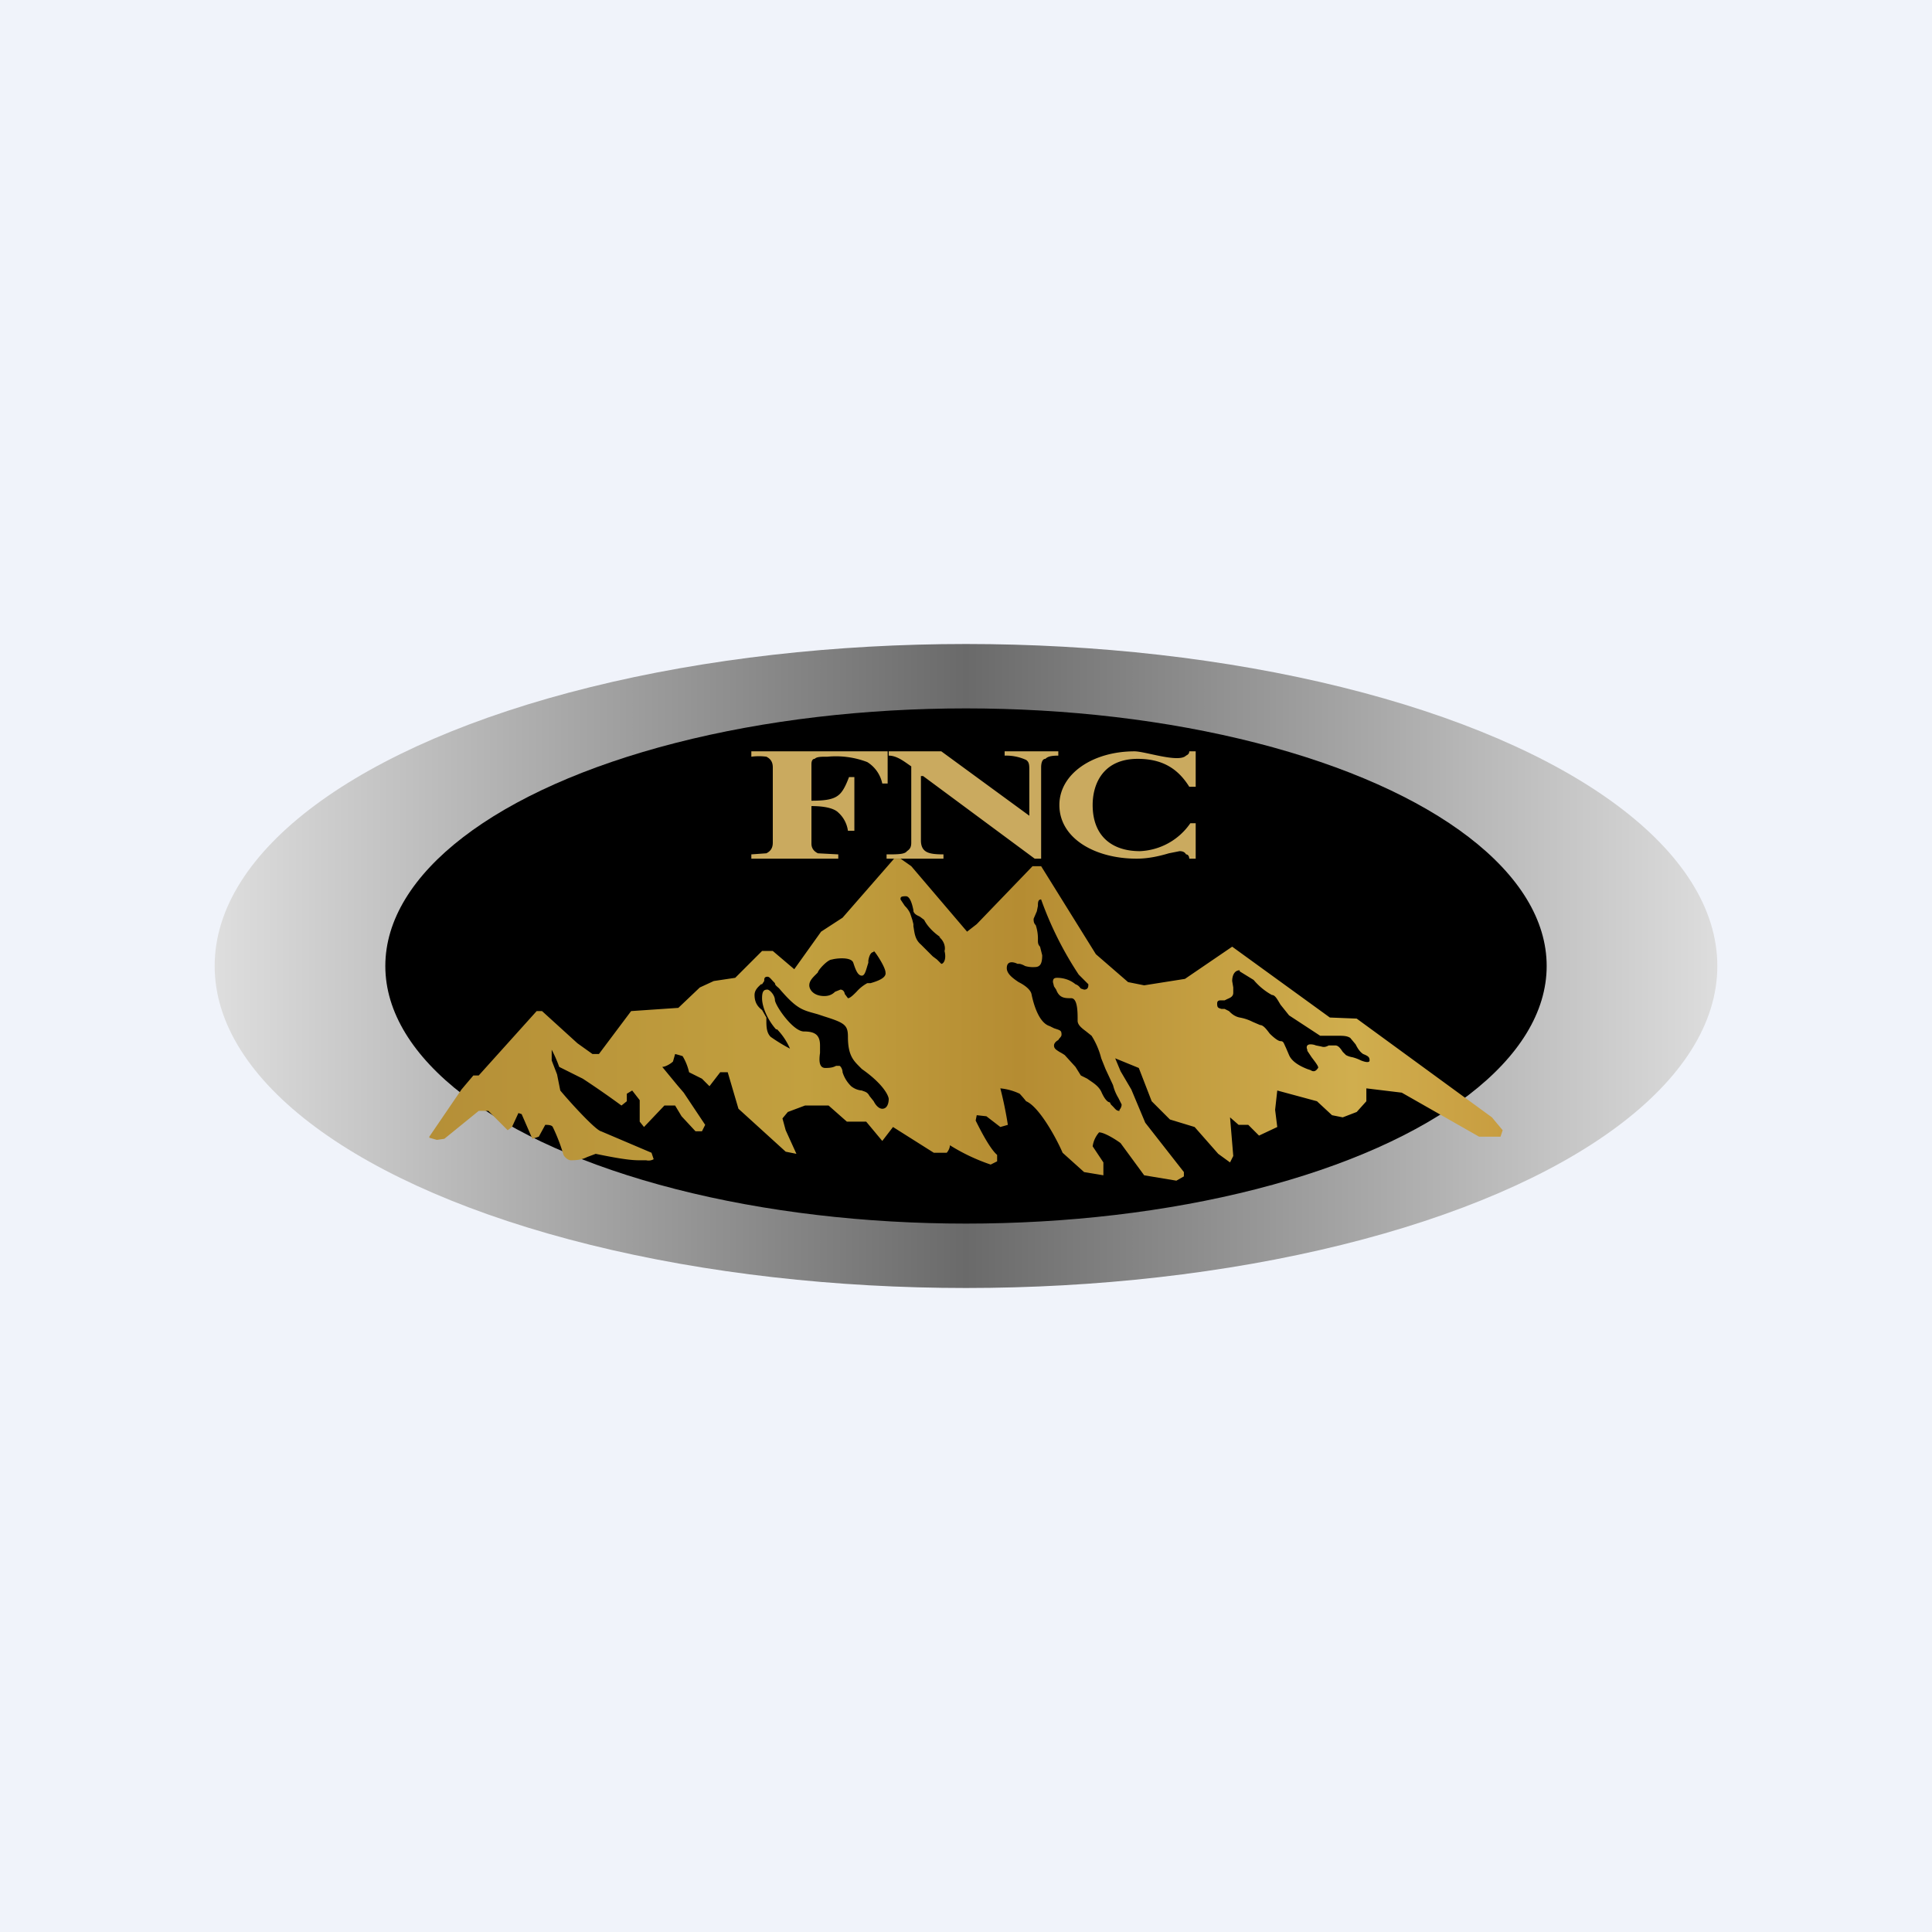 <!-- by TradingView --><svg width="18" height="18" viewBox="0 0 18 18" xmlns="http://www.w3.org/2000/svg"><path fill="#F0F3FA" d="M0 0h18v18H0z"/><ellipse cx="9" cy="9" rx="7" ry="3" fill="url(#aldm1een0)"/><ellipse cx="9" cy="9" rx="5.41" ry="2.4"/><path fill-rule="evenodd" d="m4 10.59.3-.44.11-.13h.05l.54-.6h.05l.33.3.14.1h.06l.3-.4.44-.03.2-.19.13-.06.2-.03.25-.25h.1l.2.17.25-.35.2-.13.48-.55h.06l.1.07.52.61.09-.07.52-.54h.08l.51.82.3.26.15.03.38-.06.44-.3.91.66.25.01 1.26.92.1.12-.02.06h-.2l-.72-.41-.33-.04v.12l-.09.1-.13.05-.1-.02-.14-.13-.37-.1-.02.18.02.16-.17.08-.1-.1h-.09l-.08-.07.03.36-.03.06-.11-.08-.22-.25-.23-.07-.17-.17-.12-.31-.22-.09.05.12.1.17.13.31.36.46v.04l-.07.04-.3-.05-.22-.3c-.04-.03-.15-.1-.2-.1a.25.25 0 0 0-.06.13l.1.15v.12l-.18-.03-.2-.18c-.06-.14-.22-.43-.34-.48a1.04 1.04 0 0 0-.06-.07.54.54 0 0 0-.18-.05 3.53 3.53 0 0 1 .07.34l-.07.02-.13-.1-.09-.01-.01.05c.04.08.13.26.2.32v.06l-.06.03a1.8 1.8 0 0 1-.38-.18c0 .03-.02.06-.03.07H8.7l-.38-.24-.1.13-.15-.18h-.18l-.17-.15H7.5l-.16.06-.05.06.03.11.1.22-.1-.02-.44-.4-.1-.34h-.07l-.1.13-.07-.07-.12-.06a.51.51 0 0 0-.06-.15.94.94 0 0 0-.07-.02l-.02.07c-.02.02-.07.05-.1.05l.14.17.06.07.2.3-.03.06h-.06l-.13-.14-.06-.1h-.1l-.19.2-.04-.05v-.2l-.07-.09-.05.03v.07l-.05.04a8.48 8.48 0 0 0-.36-.25l-.22-.11a1.23 1.23 0 0 0-.07-.16v.1l.05.13.03.15c.1.12.33.37.38.38l.47.2.02.06s-.03.02-.07.01h-.07c-.06 0-.16-.01-.4-.06l-.08.03c-.04.02-.08.03-.15.03-.03 0-.06-.03-.07-.05a1.67 1.67 0 0 0-.1-.26c-.01-.02-.05-.02-.07-.02l-.06.11-.06.02-.1-.23-.03-.01-.06.13-.04.03-.18-.18h-.09l-.32.26-.07.01L4 10.6Zm7.55-1.54.13.08a.6.6 0 0 0 .17.14c.03 0 .05.04.08.09l.08.1.29.19H12.47c.04 0 .08 0 .11.02l.05.06c.02.04.04.07.07.09.05.02.06.03.06.06 0 .02-.03.02-.08 0a.4.4 0 0 0-.08-.03.19.19 0 0 1-.06-.02l-.03-.03c-.02-.03-.04-.06-.07-.06h-.06c-.02.01-.04.02-.07.01l-.05-.01a.13.13 0 0 0-.05-.01c-.04 0-.04.03-.03.05v.01l.04.06c.03.04.07.09.06.1-.02.03-.04.04-.07.02l-.03-.01c-.05-.02-.14-.06-.17-.13l-.03-.07c-.02-.04-.02-.06-.05-.06-.02 0-.06-.03-.1-.07-.03-.04-.06-.08-.09-.08l-.07-.03a.43.43 0 0 0-.12-.04c-.05-.01-.08-.04-.1-.06l-.04-.02h-.03c-.03-.01-.04-.01-.04-.05 0-.03.02-.03.04-.03h.03l.02-.01c.02-.01.06-.02.06-.06V9.2l-.01-.06c0-.05.02-.1.07-.1Zm-2.8-.32c.05.04.06.1.05.13.02.08-.01.12-.03.12l-.04-.04-.04-.03-.02-.02-.02-.02-.07-.07c-.06-.05-.06-.12-.07-.17v-.02l-.01-.04-.02-.06a.23.23 0 0 0-.05-.07l-.04-.06c0-.02 0-.03.05-.03.04 0 .06.08.07.13v.01c.01.03.04.04.06.05l.04.03c.03.06.09.12.15.16Zm-.61.14c-.02 0-.04.02-.05.08v.02c-.02.06-.03.12-.06.12-.04 0-.06-.06-.08-.12-.02-.06-.17-.04-.2-.03-.04 0-.13.1-.13.12l-.02.02c-.03.03-.06.06-.06.1 0 .04.04.1.14.1.05 0 .08-.02.1-.04l.05-.02c.03 0 .04.03.04.04l.03.04c.02 0 .05-.03.08-.06a.37.37 0 0 1 .1-.08h.03c.07-.02.15-.05.14-.1 0-.05-.1-.2-.11-.2Zm-.9.72a.6.6 0 0 1 .12.18 1.58 1.58 0 0 1-.18-.11c-.04-.04-.04-.1-.04-.16v-.02l-.04-.07c-.04-.03-.07-.07-.07-.14 0-.05.04-.08.06-.1h.01l.02-.03c0-.02 0-.04.03-.04.02 0 .03.02.07.06 0 .02.02.03.04.05.17.2.22.2.36.24l.06.02c.19.06.22.08.22.19 0 .17.05.22.11.28l.02.02c.2.14.25.25.25.28 0 .03-.01.09-.06.09-.03 0-.06-.03-.08-.07l-.04-.05c-.02-.04-.05-.04-.07-.05a.18.18 0 0 1-.1-.04.31.31 0 0 1-.08-.13c0-.03-.02-.06-.03-.06h-.03c-.02.01-.04.02-.1.02-.06 0-.06-.07-.05-.14v-.07c0-.1-.05-.13-.15-.13-.1 0-.26-.23-.27-.29 0-.05-.05-.1-.07-.1-.03 0-.05.01-.05.08 0 .08.05.2.13.29Zm3.19.75s.02-.02.02-.05l-.03-.06a.43.43 0 0 1-.05-.12l-.07-.15-.04-.1a.73.73 0 0 0-.09-.21l-.05-.04c-.04-.03-.08-.06-.08-.1V9.5c0-.07 0-.2-.06-.2s-.11 0-.14-.08l-.02-.03-.01-.04c0-.03.01-.04.04-.04.04 0 .11.01.17.06.03.01.04.03.05.04l.03.01c.04 0 .04-.03.04-.05l-.05-.05-.04-.04a3.24 3.24 0 0 1-.35-.7c-.03 0-.03.03-.03.06l-.01.05-.03.07c0 .02 0 .04.02.06a.4.4 0 0 1 .02.14c0 .02 0 .04.02.06l.02.08c0 .08-.02.11-.07.11A.26.26 0 0 1 9.55 9a.16.16 0 0 0-.05-.02h-.02c-.04-.02-.1-.03-.1.04 0 .05.05.09.11.13.06.03.11.07.12.11.02.1.07.27.17.3l.04.02c.06.02.07.02.07.06 0 .02-.02.03-.03.05-.02.01-.04.03-.04.05 0 .03.02.04.05.06a.5.5 0 0 1 .05.03l.1.11.05.08.06.03c.04.03.1.06.13.12.03.07.06.1.08.1l.01.02.02.02c.02.02.03.04.06.04Z" fill="url(#bldm1een0)"/><path d="M10.57 7c-.39 0-.7.21-.7.5 0 .31.33.5.72.5.1 0 .2-.02.3-.05l.1-.02c.03 0 .05.01.06.03.02 0 .03.02.03.04h.06v-.33h-.05a.6.6 0 0 1-.47.26c-.26 0-.44-.14-.44-.43 0-.2.1-.43.42-.43.24 0 .38.1.48.26h.06V7h-.06c0 .02-.01.03-.03.04-.07.07-.38-.04-.48-.04ZM8.27 7.96c.09 0 .16 0 .18-.03.03-.02.04-.04.04-.08v-.71c-.06-.04-.13-.1-.21-.1V7h.49l.82.6v-.42c0-.05 0-.08-.03-.1a.45.45 0 0 0-.2-.04V7h.5v.04c-.07 0-.1.01-.12.03-.03 0-.04.04-.04.08V8h-.06L8.6 7.23h-.02v.6c0 .04.01.07.03.09.03.03.08.04.18.04V8h-.53v-.04ZM7 7.96l.14-.01c.04-.02.06-.05.06-.1v-.7c0-.05-.02-.08-.06-.1A.53.53 0 0 0 7 7.05V7h1.27v.3h-.05a.31.31 0 0 0-.14-.2.82.82 0 0 0-.37-.05c-.06 0-.1 0-.12.02-.02 0-.03.02-.03.05v.34c.12 0 .2-.01.25-.05.04-.03.07-.09.1-.17h.05v.5H7.9a.28.28 0 0 0-.09-.17c-.04-.04-.13-.06-.25-.06v.35c0 .04.02.07.06.09l.19.01V8H7v-.04Z" fill="#CAAA5F"/><defs><linearGradient id="aldm1een0" x1="16" y1="9" x2="2" y2="9" gradientUnits="userSpaceOnUse"><stop stop-color="#DDD"/><stop offset=".5" stop-color="#6A6A6A"/><stop offset="1" stop-color="#DEDEDE"/></linearGradient><linearGradient id="bldm1een0" x1="14" y1="10.55" x2="4" y2="10.55" gradientUnits="userSpaceOnUse"><stop stop-color="#C89D40"/><stop offset=".14" stop-color="#D0AE4E"/><stop offset=".45" stop-color="#B58C32"/><stop offset=".65" stop-color="#C2A03F"/><stop offset="1" stop-color="#B58F37"/></linearGradient></defs></svg>